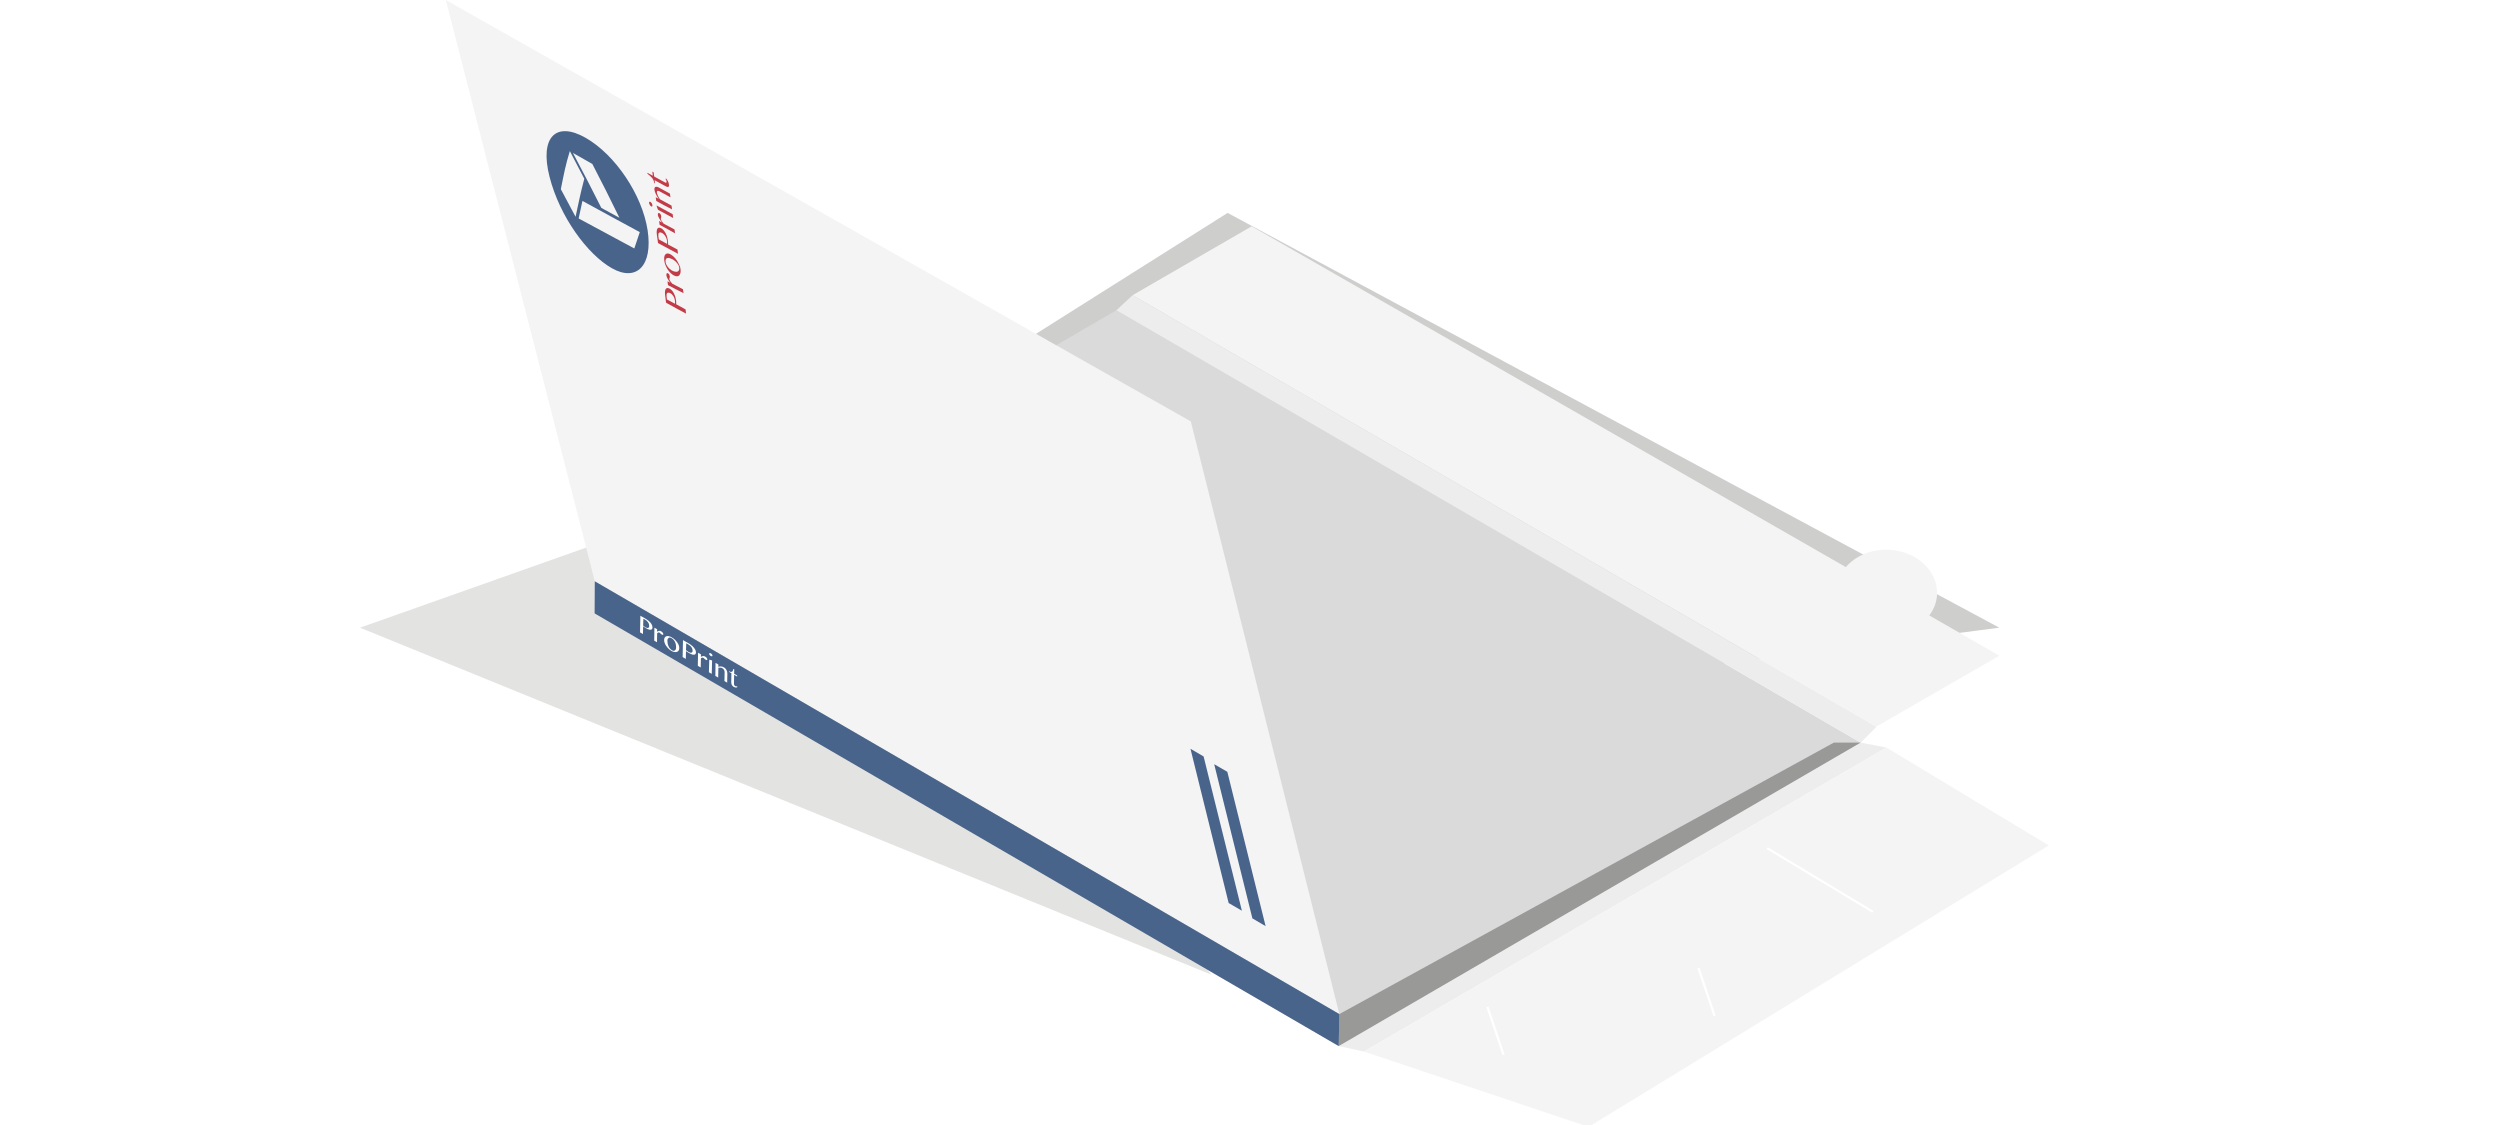 <?xml version="1.0" encoding="utf-8"?>
<!-- Generator: Adobe Illustrator 21.1.0, SVG Export Plug-In . SVG Version: 6.00 Build 0)  -->
<svg version="1.1" id="off" xmlns="http://www.w3.org/2000/svg" xmlns:xlink="http://www.w3.org/1999/xlink" x="0px" y="0px"
	 viewBox="0 0 283.46 127.56" enable-background="new 0 0 283.46 127.56" xml:space="preserve">
<filter  id="AI_DesenfoqueGaussiano_4">
	<feGaussianBlur  stdDeviation="4"></feGaussianBlur>
</filter>
<g opacity="0.5" filter="url(#AI_DesenfoqueGaussiano_4)">
	<polygon fill="#9D9D9C" points="110.51,86.23 226.69,71.17 139.19,24.14 95.69,51.59 	"/>
</g>
<g opacity="0.5" filter="url(#AI_DesenfoqueGaussiano_4)">
	<polygon fill="#C7C7C6" points="137.39,110.53 99.71,68.4 110.84,46.37 40.82,71.17 	"/>
</g>
<g>
	<g>
		<path fill="#F4F4F4" d="M218.75,69.78c0.53-0.7,0.85-1.53,0.88-2.42c0.09-2.67-2.39-4.92-5.53-5.03
			c-1.97-0.07-3.74,0.72-4.81,1.97l-67.37-38.64l-13.5,7.81l84.32,48.92l13.95-8.04L218.75,69.78z"/>
		<polygon fill="#DADADA" points="67.42,69.55 126.58,35.18 210.97,84.2 151.79,118.61 		"/>
		<polygon fill="#F4F4F4" points="67.44,65.91 50.55,0 135.02,47.78 151.86,114.98 		"/>
		<g>
			<path fill="#49648B" d="M62.31,20.05c1.16,4.54,4.31,8.81,7.08,10.37c2.77,1.56,4.65-0.27,4.04-4.31
				c-0.62-4.04-3.68-8.57-7.02-10.48C63.06,13.72,61.15,15.5,62.31,20.05 M72.54,26.32c-0.26,0.74-0.38,1.11-0.62,1.85
				c-2.52-1.36-3.73-2.02-6.31-3.4c0.17-0.78,0.25-1.18,0.43-1.99C68.67,24.21,69.93,24.92,72.54,26.32 M67.16,18.59
				c1.26,2.43,1.89,3.69,3.07,6.1c-0.82-0.45-1.23-0.67-2.05-1.12c-1.24-2.46-1.9-3.75-3.22-6.23
				C65.84,17.84,66.28,18.09,67.16,18.59 M66.25,20.27c-0.45,1.68-0.62,2.62-0.99,4.31c-0.65-1.21-0.98-1.85-1.67-3.13
				c0.36-1.79,0.53-2.72,1.02-4.32C65.27,18.38,65.6,19.02,66.25,20.27"/>
			<path fill="#C23B46" d="M75.52,34.32c-0.04-0.35-0.06-0.53-0.11-0.88c-0.02-0.15-0.02-0.28-0.01-0.39
				c0.01-0.12,0.04-0.21,0.08-0.27c0.04-0.07,0.1-0.11,0.17-0.12c0.07-0.01,0.16,0.01,0.26,0.06c0.1,0.05,0.19,0.13,0.28,0.22
				c0.08,0.09,0.15,0.2,0.22,0.32c0.06,0.12,0.11,0.24,0.15,0.36c0.04,0.13,0.06,0.25,0.08,0.36c0.01,0.05,0.01,0.1,0.02,0.15
				c0,0.05,0.01,0.1,0.01,0.15c0,0.05,0,0.09,0,0.13c0,0.04,0,0.07,0,0.09c0.42,0.23,0.63,0.35,1.06,0.58
				c0.02,0.19,0.04,0.29,0.06,0.48C76.84,35.06,76.4,34.81,75.52,34.32 M76.53,34.44c0-0.05,0.01-0.1,0.01-0.15
				c0-0.06,0-0.12-0.01-0.18c-0.01-0.1-0.04-0.2-0.07-0.29c-0.03-0.09-0.07-0.17-0.12-0.25c-0.05-0.07-0.1-0.14-0.16-0.2
				c-0.06-0.06-0.12-0.1-0.19-0.13c-0.07-0.04-0.14-0.06-0.2-0.06c-0.06,0-0.1,0.02-0.14,0.05c-0.04,0.03-0.06,0.08-0.07,0.15
				c-0.01,0.07-0.01,0.14,0,0.23c0.02,0.13,0.02,0.2,0.04,0.34C75.98,34.14,76.17,34.24,76.53,34.44"/>
			<path fill="#C23B46" d="M75.74,32.33c-0.02-0.17-0.03-0.26-0.06-0.44c0.13,0.07,0.2,0.1,0.33,0.17
				c-0.05-0.07-0.11-0.14-0.16-0.21c-0.05-0.07-0.1-0.15-0.14-0.22c-0.04-0.07-0.07-0.14-0.1-0.21c-0.03-0.07-0.04-0.13-0.05-0.19
				c-0.01-0.05-0.01-0.09,0-0.13c0.01-0.04,0.02-0.06,0.03-0.09c0.01-0.02,0.03-0.04,0.06-0.04c0.02,0,0.05,0,0.08,0.01
				c0.06,0.03,0.1,0.08,0.14,0.14c0.03,0.06,0.06,0.13,0.07,0.21c0.01,0.05,0.01,0.09,0,0.11c0,0.03-0.01,0.05-0.02,0.07
				c-0.01,0.02-0.01,0.04-0.02,0.06c0,0.02,0,0.05,0,0.09c0,0.03,0.02,0.06,0.03,0.1c0.02,0.04,0.04,0.08,0.07,0.12
				c0.03,0.04,0.06,0.09,0.1,0.13c0.04,0.05,0.08,0.1,0.12,0.15c0.48,0.25,0.72,0.38,1.22,0.64c0.02,0.18,0.04,0.27,0.06,0.44
				C76.77,32.88,76.43,32.69,75.74,32.33"/>
			<path fill="#C23B46" d="M77.16,30.51c0.02,0.17,0.02,0.32-0.01,0.44c-0.03,0.12-0.08,0.21-0.14,0.28
				c-0.07,0.06-0.15,0.1-0.25,0.1c-0.1,0-0.21-0.03-0.34-0.09c-0.13-0.07-0.25-0.16-0.38-0.28c-0.12-0.12-0.23-0.25-0.33-0.4
				c-0.1-0.15-0.18-0.31-0.25-0.48c-0.07-0.17-0.12-0.34-0.14-0.52c-0.02-0.17-0.02-0.32,0-0.44c0.02-0.12,0.07-0.22,0.13-0.28
				c0.06-0.07,0.14-0.1,0.24-0.1c0.1,0,0.2,0.02,0.32,0.09c0.13,0.07,0.26,0.17,0.39,0.29c0.13,0.12,0.24,0.26,0.34,0.41
				c0.1,0.15,0.19,0.31,0.26,0.49C77.09,30.16,77.14,30.33,77.16,30.51 M77.02,30.35c-0.01-0.09-0.04-0.18-0.09-0.27
				c-0.05-0.09-0.1-0.18-0.17-0.26c-0.07-0.08-0.14-0.16-0.23-0.23c-0.08-0.07-0.17-0.13-0.26-0.18c-0.13-0.07-0.24-0.11-0.35-0.14
				c-0.11-0.03-0.2-0.03-0.27-0.01c-0.07,0.02-0.13,0.07-0.16,0.14c-0.03,0.08-0.04,0.19-0.02,0.34c0.01,0.08,0.04,0.16,0.08,0.25
				c0.04,0.09,0.1,0.17,0.16,0.26c0.06,0.09,0.14,0.16,0.22,0.24c0.08,0.07,0.17,0.13,0.25,0.18c0.13,0.07,0.24,0.11,0.35,0.13
				c0.11,0.02,0.2,0.03,0.27,0c0.07-0.02,0.13-0.07,0.17-0.14C77.02,30.57,77.03,30.48,77.02,30.35"/>
			<path fill="#C23B46" d="M74.61,27.56c-0.05-0.37-0.08-0.56-0.13-0.93c-0.02-0.15-0.03-0.29-0.02-0.41
				c0.01-0.12,0.03-0.21,0.07-0.28c0.04-0.07,0.1-0.11,0.17-0.12c0.07-0.01,0.16,0.01,0.26,0.06c0.11,0.06,0.2,0.13,0.28,0.23
				c0.08,0.1,0.16,0.2,0.22,0.32c0.06,0.12,0.12,0.24,0.16,0.37c0.04,0.13,0.07,0.25,0.09,0.37c0.01,0.05,0.01,0.1,0.02,0.16
				c0.01,0.05,0.01,0.11,0.01,0.16c0,0.05,0.01,0.09,0.01,0.14c0,0.04,0,0.07,0,0.1c0.42,0.22,0.64,0.34,1.06,0.56
				c0.03,0.2,0.04,0.29,0.07,0.49C75.96,28.28,75.51,28.04,74.61,27.56 M75.63,27.65c0-0.05,0.01-0.1,0.01-0.16
				c0-0.06,0-0.12-0.01-0.19c-0.02-0.11-0.04-0.2-0.08-0.3c-0.04-0.09-0.08-0.18-0.13-0.25c-0.05-0.08-0.11-0.14-0.17-0.2
				c-0.06-0.06-0.12-0.1-0.19-0.14c-0.08-0.04-0.14-0.06-0.2-0.06c-0.06,0-0.1,0.02-0.14,0.05c-0.04,0.04-0.06,0.09-0.07,0.15
				c-0.01,0.07-0.01,0.15,0,0.24c0.02,0.14,0.03,0.21,0.05,0.35C75.07,27.35,75.26,27.45,75.63,27.65"/>
			<path fill="#C23B46" d="M74.79,25.49c-0.03-0.18-0.04-0.27-0.06-0.44c0.13,0.07,0.2,0.11,0.33,0.18
				c-0.06-0.07-0.11-0.14-0.16-0.22c-0.05-0.07-0.1-0.15-0.14-0.22c-0.04-0.07-0.08-0.14-0.11-0.21c-0.03-0.07-0.05-0.13-0.06-0.19
				c-0.01-0.05-0.01-0.09,0-0.12c0.01-0.04,0.02-0.06,0.03-0.08c0.01-0.02,0.03-0.03,0.06-0.04c0.02,0,0.05,0,0.08,0.02
				c0.06,0.03,0.1,0.08,0.14,0.14c0.04,0.06,0.06,0.13,0.07,0.21c0.01,0.05,0.01,0.09,0,0.11c0,0.03-0.01,0.05-0.02,0.07
				c-0.01,0.02-0.01,0.04-0.02,0.06c0,0.02,0,0.05,0,0.09c0,0.03,0.02,0.06,0.03,0.1c0.02,0.04,0.04,0.08,0.07,0.12
				c0.03,0.04,0.06,0.09,0.1,0.14c0.04,0.05,0.08,0.1,0.12,0.15c0.49,0.26,0.74,0.4,1.23,0.66c0.02,0.17,0.04,0.26,0.06,0.44
				C75.85,26.06,75.49,25.87,74.79,25.49"/>
			<path fill="#C23B46" d="M73.6,23.04c0-0.03,0-0.06,0-0.09c0-0.03,0.01-0.05,0.03-0.06c0.01-0.02,0.03-0.02,0.05-0.02
				c0.02,0,0.04,0,0.07,0.02c0.02,0.01,0.05,0.03,0.07,0.06c0.02,0.03,0.05,0.05,0.07,0.09c0.02,0.03,0.04,0.07,0.05,0.1
				c0.01,0.04,0.02,0.07,0.03,0.11c0.01,0.04,0.01,0.06,0,0.09c0,0.03-0.01,0.04-0.03,0.06s-0.03,0.02-0.05,0.02
				c-0.02,0-0.04,0-0.07-0.02c-0.02-0.01-0.05-0.03-0.07-0.06c-0.02-0.03-0.04-0.05-0.06-0.09c-0.02-0.03-0.04-0.07-0.05-0.1
				C73.61,23.11,73.6,23.08,73.6,23.04 M74.61,23.79c-0.06-0.15-0.09-0.22-0.14-0.36c-0.01-0.05-0.01-0.08-0.02-0.13
				c0.73,0.4,1.09,0.6,1.82,0.99c0.02,0.17,0.04,0.26,0.06,0.43C75.64,24.35,75.29,24.17,74.61,23.79"/>
			<path fill="#C23B46" d="M74.41,22.79c-0.02-0.17-0.04-0.26-0.06-0.43c0.13,0.07,0.2,0.11,0.33,0.18
				c-0.14-0.2-0.25-0.38-0.33-0.56c-0.08-0.17-0.13-0.34-0.15-0.48c-0.01-0.08,0-0.14,0.02-0.19c0.02-0.05,0.05-0.09,0.09-0.11
				c0.04-0.02,0.1-0.03,0.16-0.02c0.06,0.01,0.13,0.03,0.21,0.07c0.52,0.28,0.77,0.42,1.28,0.7c0.02,0.17,0.03,0.25,0.06,0.42
				c-0.49-0.26-0.73-0.4-1.22-0.67c-0.12-0.06-0.2-0.08-0.26-0.05c-0.05,0.03-0.07,0.1-0.06,0.2c0.01,0.05,0.02,0.1,0.04,0.15
				c0.02,0.06,0.04,0.12,0.07,0.18c0.03,0.06,0.06,0.13,0.1,0.2c0.04,0.07,0.08,0.14,0.13,0.21c0.53,0.29,0.8,0.43,1.32,0.72
				c0.02,0.17,0.04,0.26,0.06,0.43C75.48,23.38,75.12,23.18,74.41,22.79"/>
			<path fill="#C23B46" d="M75.52,20.23c0.09,0.1,0.16,0.21,0.22,0.33c0.06,0.12,0.1,0.24,0.11,0.38c0.01,0.07,0.01,0.13-0.01,0.17
				c-0.01,0.04-0.03,0.07-0.07,0.08c-0.03,0.01-0.07,0.02-0.12,0c-0.05-0.01-0.1-0.03-0.17-0.07c-0.5-0.27-0.75-0.41-1.26-0.69
				c0.02,0.15,0.03,0.22,0.05,0.37c-0.04-0.02-0.05-0.03-0.09-0.05c-0.02-0.12-0.05-0.23-0.09-0.32c-0.05-0.1-0.1-0.19-0.17-0.27
				c-0.07-0.08-0.15-0.16-0.23-0.23c-0.09-0.07-0.18-0.15-0.27-0.22c-0.01-0.05-0.01-0.07-0.02-0.12c0.25,0.14,0.37,0.21,0.62,0.34
				c-0.02-0.19-0.04-0.28-0.06-0.47l0.15,0.08c0.02,0.19,0.04,0.28,0.06,0.47c0.51,0.28,0.76,0.42,1.26,0.69
				c0.03,0.01,0.05,0.02,0.07,0.02c0.02,0,0.04,0,0.05-0.02c0.02-0.01,0.02-0.03,0.03-0.05c0.01-0.02,0.01-0.05,0-0.08
				c-0.01-0.05-0.02-0.09-0.04-0.14c-0.02-0.05-0.05-0.09-0.08-0.14C75.49,20.27,75.5,20.26,75.52,20.23"/>
		</g>
		<polygon fill="#49648B" points="139.31,102.39 140.81,103.26 136.47,85.77 134.98,84.9 		"/>
		<polygon fill="#49648B" points="142,104.13 143.5,105.01 139.16,87.51 137.67,86.65 		"/>
		<polygon fill="#49648B" points="151.79,118.61 67.42,69.55 67.44,65.91 151.86,114.98 		"/>
		<path fill="#FFFFFF" d="M72.61,69.82c0.25,0.14,0.37,0.21,0.62,0.35c0.1,0.06,0.2,0.13,0.29,0.2c0.09,0.08,0.17,0.16,0.24,0.24
			c0.07,0.08,0.12,0.17,0.16,0.26c0.04,0.09,0.06,0.18,0.06,0.27c0,0.09-0.02,0.15-0.06,0.19c-0.04,0.04-0.09,0.07-0.16,0.07
			c-0.06,0.01-0.13,0-0.21-0.03c-0.08-0.02-0.16-0.06-0.24-0.11c-0.03-0.02-0.07-0.04-0.11-0.06c-0.04-0.02-0.07-0.05-0.11-0.07
			c-0.04-0.02-0.07-0.04-0.1-0.07c-0.03-0.02-0.05-0.04-0.07-0.05c-0.01,0.35-0.01,0.53-0.02,0.88c-0.13-0.08-0.2-0.11-0.33-0.19
			C72.59,70.97,72.59,70.59,72.61,69.82 M72.92,70.93c0.04,0.03,0.08,0.06,0.12,0.1c0.04,0.03,0.09,0.06,0.13,0.09
			c0.07,0.04,0.14,0.07,0.19,0.08c0.05,0.01,0.1,0.01,0.14-0.01c0.04-0.02,0.06-0.04,0.08-0.08c0.02-0.04,0.03-0.08,0.03-0.14
			c0-0.06-0.01-0.13-0.03-0.2c-0.02-0.07-0.05-0.13-0.09-0.19c-0.04-0.06-0.09-0.11-0.14-0.17c-0.05-0.05-0.11-0.09-0.17-0.13
			c-0.09-0.05-0.14-0.08-0.23-0.13C72.93,70.46,72.93,70.62,72.92,70.93"/>
		<path fill="#FFFFFF" d="M74.2,71.17c0.12,0.07,0.19,0.11,0.31,0.18c0,0.11,0,0.17-0.01,0.28c0.03-0.02,0.07-0.04,0.1-0.06
			c0.04-0.02,0.07-0.03,0.11-0.04c0.04-0.01,0.08-0.01,0.12,0c0.04,0.01,0.08,0.02,0.13,0.05c0.03,0.02,0.07,0.04,0.1,0.07
			c0.03,0.03,0.06,0.05,0.08,0.08c0.02,0.03,0.04,0.06,0.05,0.09c0.01,0.03,0.02,0.06,0.02,0.08c0,0.05-0.02,0.08-0.05,0.08
			c-0.03,0-0.08-0.01-0.14-0.04c-0.04-0.02-0.06-0.04-0.08-0.06c-0.02-0.02-0.04-0.04-0.06-0.06c-0.02-0.02-0.04-0.04-0.05-0.05
			c-0.02-0.02-0.04-0.03-0.07-0.05c-0.02-0.01-0.04-0.02-0.06-0.02c-0.02,0-0.04,0-0.06,0.01c-0.02,0.01-0.04,0.02-0.06,0.04
			c-0.02,0.02-0.04,0.03-0.07,0.05c-0.01,0.41-0.01,0.61-0.02,1.02c-0.12-0.07-0.19-0.11-0.31-0.18
			C74.18,72.05,74.19,71.76,74.2,71.17"/>
		<path fill="#FFFFFF" d="M76.14,73.81c-0.12-0.07-0.24-0.16-0.34-0.26c-0.1-0.1-0.19-0.2-0.27-0.32c-0.08-0.11-0.13-0.22-0.17-0.34
			c-0.04-0.12-0.06-0.22-0.06-0.33c0-0.11,0.03-0.2,0.07-0.27c0.04-0.07,0.1-0.12,0.18-0.15c0.08-0.03,0.17-0.03,0.27-0.01
			c0.11,0.02,0.22,0.06,0.35,0.14c0.12,0.07,0.24,0.16,0.34,0.25c0.1,0.1,0.19,0.2,0.27,0.31c0.08,0.11,0.14,0.22,0.18,0.33
			c0.04,0.11,0.06,0.22,0.06,0.32c0,0.11-0.03,0.2-0.07,0.28c-0.05,0.07-0.11,0.12-0.19,0.15c-0.08,0.03-0.17,0.04-0.28,0.02
			C76.38,73.92,76.26,73.88,76.14,73.81 M76.2,73.73c0.06,0.04,0.12,0.06,0.18,0.06c0.05,0,0.1-0.01,0.14-0.04
			c0.04-0.03,0.07-0.07,0.1-0.12c0.02-0.06,0.04-0.12,0.04-0.19c0-0.11-0.01-0.21-0.02-0.32c-0.02-0.1-0.05-0.21-0.09-0.3
			c-0.04-0.1-0.1-0.18-0.17-0.27c-0.07-0.08-0.16-0.15-0.27-0.21c-0.06-0.03-0.11-0.05-0.16-0.05c-0.05,0-0.1,0.01-0.14,0.04
			c-0.04,0.03-0.07,0.07-0.1,0.12c-0.02,0.05-0.04,0.12-0.04,0.19c0,0.11,0.01,0.21,0.03,0.32c0.02,0.11,0.06,0.21,0.1,0.31
			c0.04,0.1,0.1,0.19,0.17,0.27C76.04,73.62,76.11,73.68,76.2,73.73"/>
		<path fill="#FFFFFF" d="M77.44,72.58c0.27,0.16,0.41,0.23,0.68,0.39c0.11,0.07,0.22,0.14,0.31,0.22c0.1,0.08,0.18,0.16,0.25,0.25
			c0.07,0.09,0.13,0.18,0.17,0.27c0.04,0.09,0.06,0.18,0.06,0.27c0,0.09-0.02,0.15-0.07,0.19c-0.04,0.04-0.1,0.06-0.16,0.07
			c-0.07,0-0.14-0.01-0.23-0.04c-0.09-0.03-0.17-0.07-0.26-0.12c-0.04-0.02-0.08-0.04-0.12-0.07C78.04,74,78,73.97,77.96,73.95
			c-0.04-0.03-0.07-0.05-0.1-0.07c-0.03-0.02-0.06-0.04-0.08-0.06c-0.01,0.35-0.01,0.53-0.02,0.89c-0.14-0.08-0.22-0.12-0.36-0.21
			C77.41,73.73,77.42,73.35,77.44,72.58 M77.78,73.71c0.04,0.03,0.08,0.07,0.13,0.1c0.05,0.04,0.09,0.07,0.14,0.1
			c0.08,0.04,0.15,0.07,0.21,0.09c0.06,0.01,0.11,0.01,0.15,0c0.04-0.01,0.07-0.04,0.09-0.08c0.02-0.04,0.03-0.08,0.03-0.14
			c0-0.06-0.01-0.13-0.03-0.2c-0.02-0.07-0.06-0.13-0.1-0.19c-0.04-0.06-0.09-0.12-0.15-0.17c-0.06-0.05-0.12-0.1-0.19-0.14
			c-0.1-0.06-0.15-0.09-0.25-0.15C77.79,73.24,77.79,73.4,77.78,73.71"/>
		<path fill="#FFFFFF" d="M79.15,74.01c0.13,0.08,0.2,0.11,0.33,0.19c0,0.11,0,0.17-0.01,0.28c0.03-0.02,0.07-0.04,0.11-0.06
			c0.04-0.02,0.08-0.03,0.12-0.03c0.04-0.01,0.08,0,0.12,0c0.04,0.01,0.08,0.02,0.13,0.05c0.04,0.02,0.07,0.04,0.1,0.07
			c0.03,0.03,0.06,0.06,0.08,0.08c0.02,0.03,0.04,0.06,0.05,0.09c0.01,0.03,0.02,0.06,0.02,0.08c0,0.05-0.02,0.08-0.05,0.08
			c-0.03,0.01-0.08-0.01-0.14-0.04c-0.04-0.02-0.07-0.04-0.09-0.06c-0.02-0.02-0.04-0.04-0.06-0.06c-0.02-0.02-0.04-0.04-0.05-0.05
			c-0.02-0.02-0.04-0.04-0.07-0.05c-0.02-0.01-0.04-0.02-0.06-0.02c-0.02,0-0.04,0-0.07,0.01c-0.02,0.01-0.04,0.02-0.07,0.03
			c-0.02,0.01-0.05,0.03-0.07,0.05c-0.01,0.41-0.01,0.62-0.02,1.03c-0.13-0.07-0.19-0.11-0.33-0.19
			C79.13,74.9,79.14,74.6,79.15,74.01"/>
		<path fill="#FFFFFF" d="M80.6,74.08c0.02,0.01,0.05,0.03,0.07,0.05c0.02,0.02,0.04,0.04,0.06,0.07c0.02,0.02,0.03,0.05,0.04,0.07
			c0.01,0.02,0.01,0.05,0.01,0.07c0,0.02,0,0.04-0.02,0.05c-0.01,0.01-0.02,0.02-0.04,0.02c-0.02,0-0.04,0-0.06,0
			c-0.02-0.01-0.05-0.02-0.07-0.03c-0.02-0.02-0.05-0.03-0.07-0.05c-0.02-0.02-0.04-0.04-0.06-0.07c-0.02-0.02-0.03-0.05-0.04-0.07
			c-0.01-0.02-0.01-0.05-0.01-0.07c0-0.02,0.01-0.04,0.02-0.05c0.01-0.01,0.02-0.02,0.04-0.02c0.02,0,0.04,0,0.06,0
			C80.55,74.05,80.57,74.06,80.6,74.08 M80.42,74.8c0.09,0.02,0.14,0.03,0.23,0.05c0.04,0.02,0.06,0.03,0.09,0.05
			c-0.01,0.61-0.02,0.91-0.04,1.51c-0.13-0.07-0.19-0.11-0.32-0.19C80.4,75.65,80.41,75.37,80.42,74.8"/>
		<path fill="#FFFFFF" d="M81.13,75.16c0.13,0.07,0.19,0.11,0.32,0.18c0,0.11,0,0.16,0,0.27c0.1-0.04,0.2-0.06,0.31-0.05
			c0.11,0.01,0.21,0.05,0.32,0.11c0.06,0.03,0.11,0.07,0.16,0.12c0.05,0.05,0.09,0.11,0.12,0.17c0.04,0.06,0.06,0.12,0.08,0.19
			c0.02,0.07,0.03,0.13,0.03,0.19c-0.01,0.42-0.01,0.64-0.02,1.06c-0.12-0.07-0.19-0.11-0.31-0.18c0.01-0.41,0.01-0.61,0.02-1.01
			c0-0.1-0.02-0.18-0.07-0.26c-0.05-0.08-0.11-0.14-0.18-0.18c-0.03-0.02-0.07-0.04-0.11-0.05c-0.04-0.01-0.08-0.02-0.12-0.02
			c-0.04,0-0.08,0-0.12,0c-0.04,0-0.08,0.01-0.11,0.02c-0.01,0.44-0.02,0.66-0.02,1.1c-0.13-0.07-0.19-0.11-0.32-0.18
			C81.11,76.04,81.12,75.75,81.13,75.16"/>
		<path fill="#FFFFFF" d="M83.62,77.89c-0.04,0.04-0.1,0.07-0.17,0.07c-0.07,0-0.15-0.03-0.25-0.08c-0.05-0.03-0.1-0.06-0.13-0.1
			c-0.04-0.04-0.07-0.08-0.09-0.12c-0.02-0.04-0.04-0.09-0.05-0.14c-0.01-0.05-0.02-0.1-0.02-0.15c0.01-0.42,0.01-0.62,0.02-1.04
			c-0.11-0.06-0.16-0.09-0.27-0.15c0-0.03,0-0.04,0-0.07c0.09,0.05,0.16,0.08,0.21,0.08c0.06,0,0.1-0.01,0.14-0.04
			c0.04-0.03,0.06-0.07,0.09-0.13c0.02-0.06,0.04-0.12,0.06-0.18c0.04,0.02,0.05,0.03,0.09,0.05c0,0.2,0,0.3-0.01,0.5
			c0.14,0.08,0.21,0.12,0.34,0.2c0,0.05,0,0.07,0,0.12c-0.14-0.08-0.21-0.12-0.34-0.2c-0.01,0.42-0.01,0.62-0.02,1.04
			c0,0.02,0,0.05,0.01,0.07c0.01,0.02,0.02,0.05,0.03,0.07c0.01,0.02,0.03,0.04,0.05,0.06c0.02,0.02,0.04,0.04,0.07,0.05
			c0.03,0.02,0.07,0.03,0.09,0.03c0.03,0,0.05-0.01,0.07-0.02C83.58,77.83,83.59,77.85,83.62,77.89"/>
		<polygon fill="#EDEDED" points="128.42,33.47 126.58,35.18 210.97,84.2 212.76,82.41 		"/>
		<polygon fill="#EDEDED" points="210.97,84.2 213.89,84.76 154.65,119.23 151.79,118.61 		"/>
		<path fill="#F4F4F4" d="M213.89,84.76l-59.23,34.47l25.46,8.54l52.18-31.91L213.89,84.76z M170.36,119.63l-1.83-5.42l0.24-0.08
			l1.83,5.42L170.36,119.63z M194.29,115.23l-1.83-5.42l0.24-0.08l1.83,5.42L194.29,115.23z M212.29,103.49l-11.99-7.22l0.13-0.21
			l11.99,7.22L212.29,103.49z"/>
	</g>
</g>
<g opacity="0.5" filter="url(#AI_DesenfoqueGaussiano_4)">
	<polygon fill="#575756" points="151.86,114.98 207.93,84.2 210.97,84.2 151.79,118.61 	"/>
</g>
</svg>
